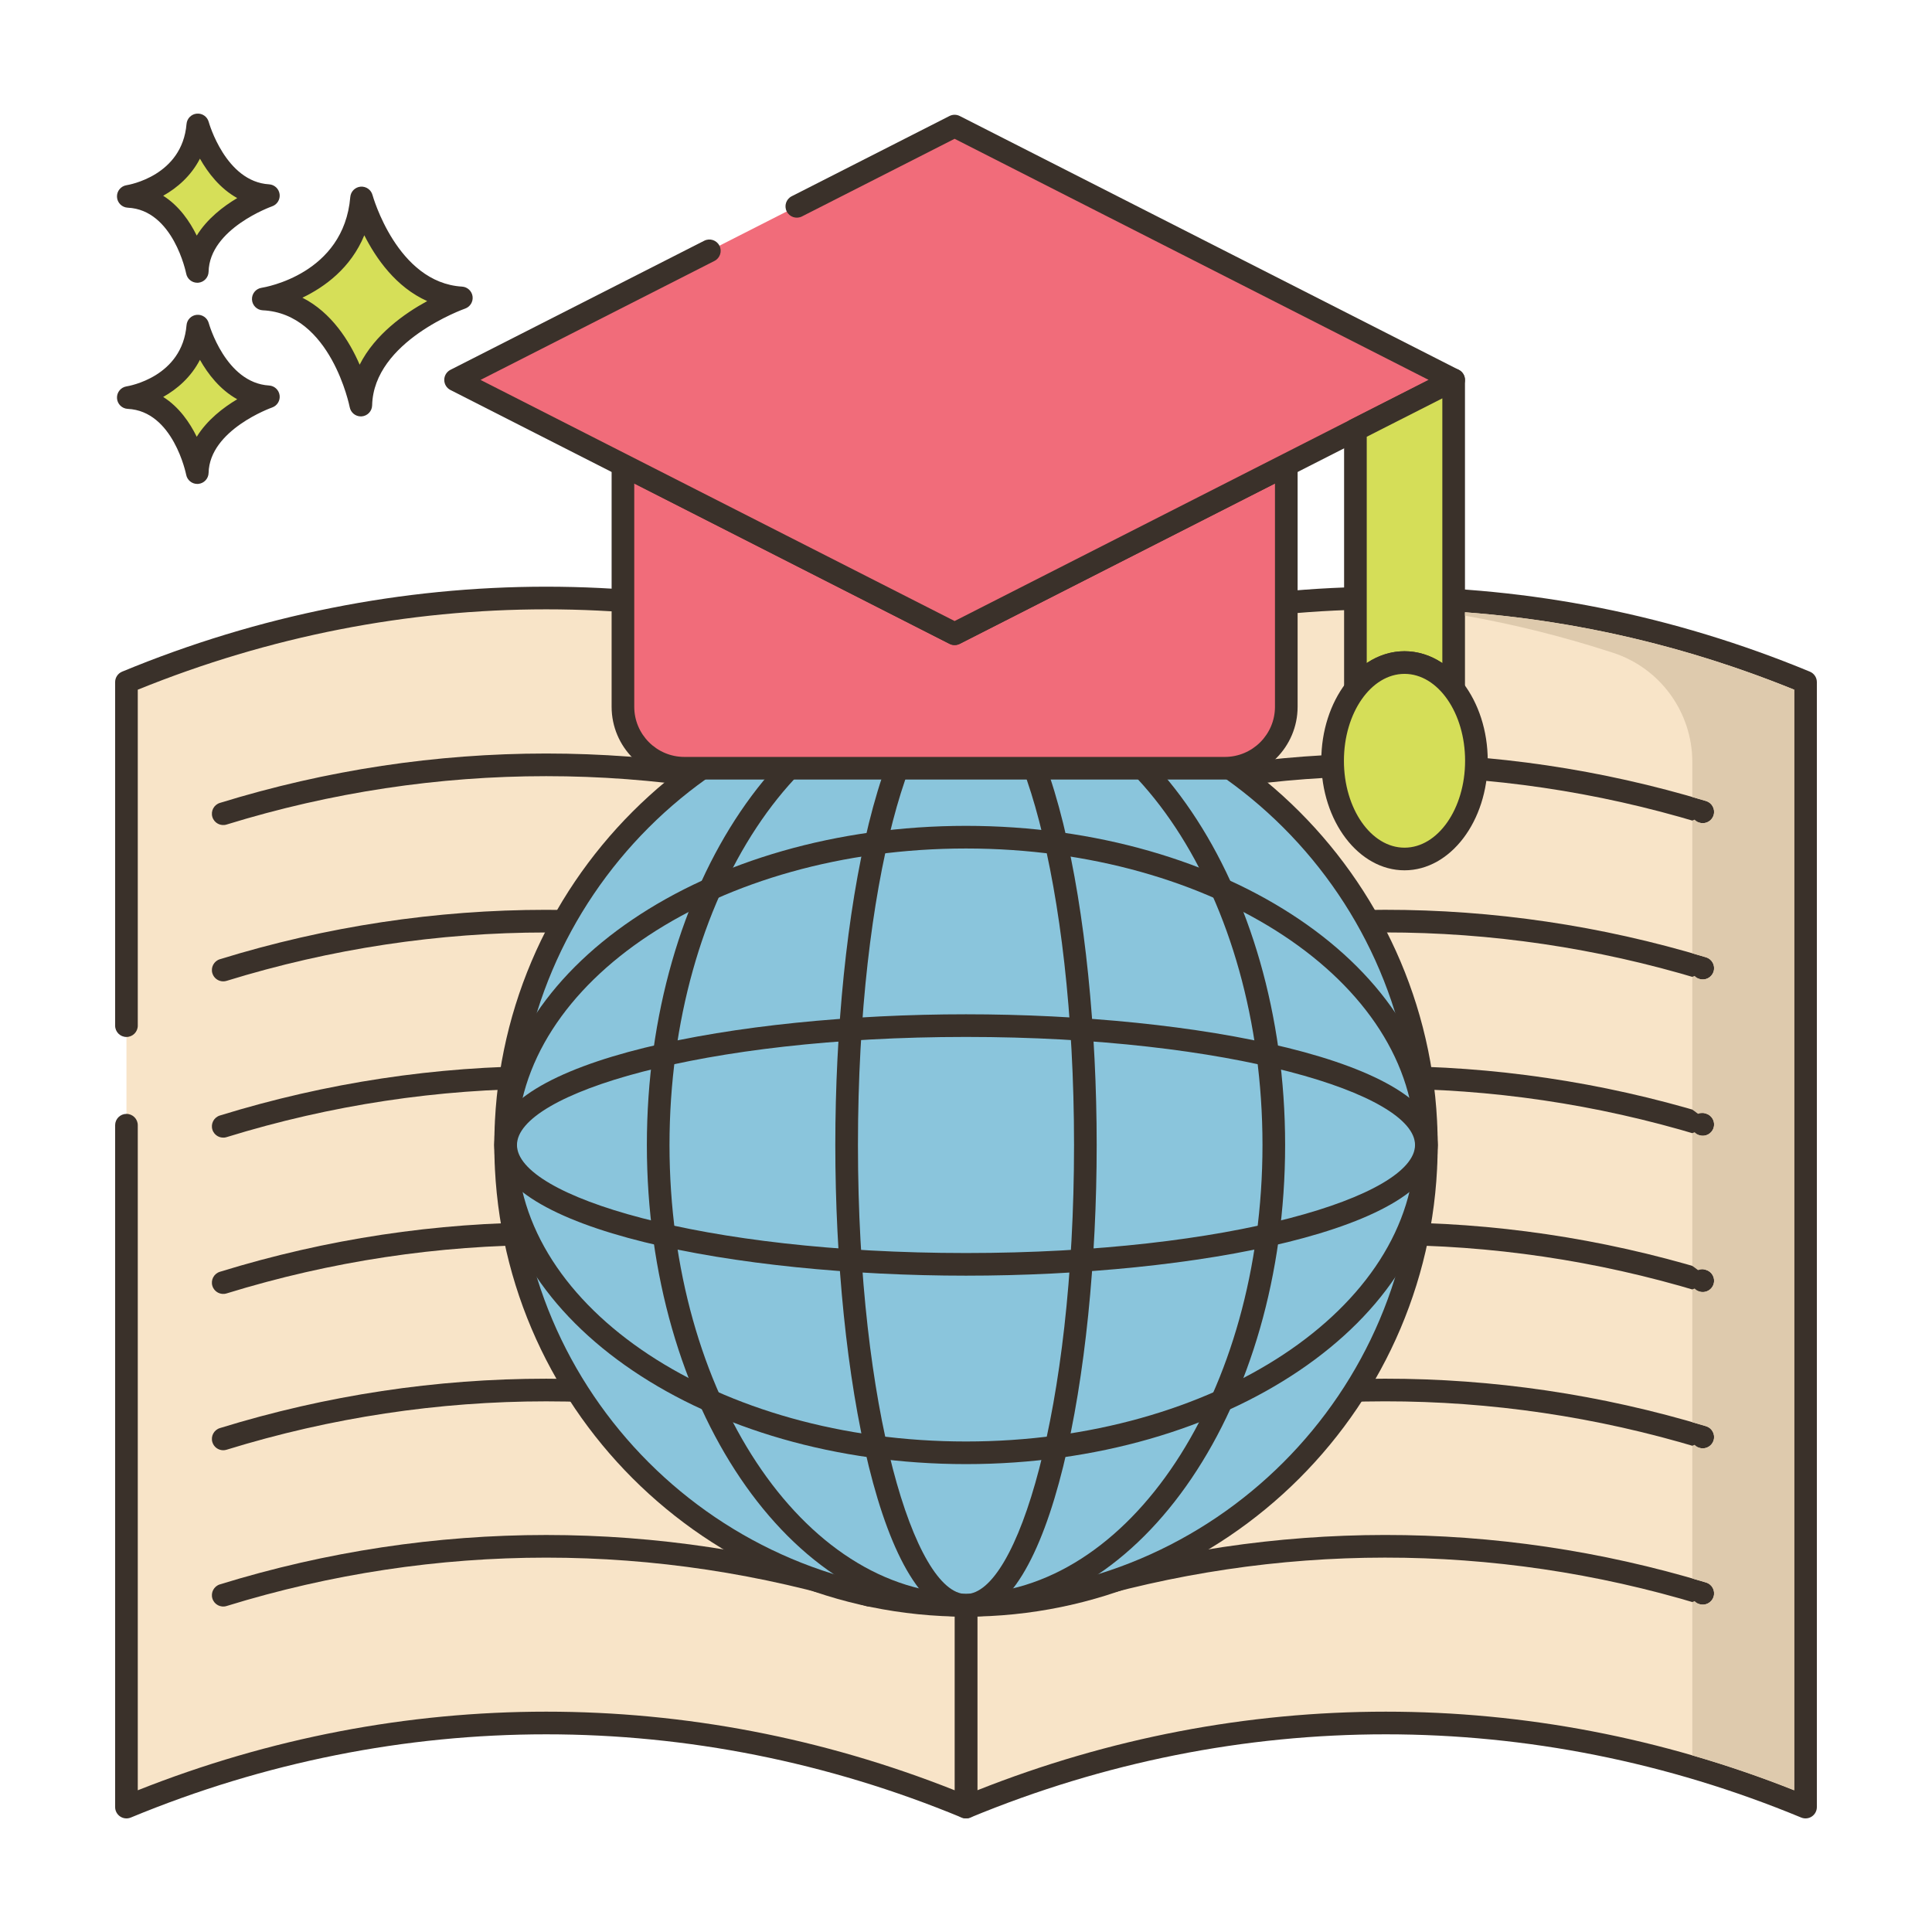 <svg xmlns="http://www.w3.org/2000/svg" xmlns:xlink="http://www.w3.org/1999/xlink" x="0px" y="0px" viewBox="0 0 256 256" style="enable-background:new 0 0 256 256;" xml:space="preserve"><style type="text/css">	.st0{display:none;}	.st1{display:inline;}	.st2{fill:none;stroke:#6B1D1D;stroke-width:0.5;stroke-miterlimit:10;}	.st3{fill:#3A312A;}	.st4{fill:#87796F;}	.st5{fill:#D5DE58;}	.st6{fill:#695B51;}	.st7{fill:#FCE8CB;}	.st8{fill:#F16C7A;}	.st9{fill:#8AC6DD;}	.st10{fill:#DECAAD;}	.st11{fill:#D6DF58;}	.st12{fill-rule:evenodd;clip-rule:evenodd;fill:#FCE8CB;}	.st13{fill:#F5978A;}	.st14{fill:#D7E057;}	.st15{fill-rule:evenodd;clip-rule:evenodd;fill:#87796F;}	.st16{fill:#6CA8BF;}	.st17{fill:#B9C239;}	.st18{fill:#D34E5C;}	.st19{fill:#FAE6CA;}	.st20{fill:#F8E4C8;}	.st21{fill:#8AC5DC;}	.st22{fill:#EF6D7A;}	.st23{fill:#EB6E7A;}	.st24{fill:#89C4DB;}	.st25{fill-rule:evenodd;clip-rule:evenodd;fill:#F16C7A;}	.st26{fill:#F7E3C7;}	.st27{fill:#F6E2C6;}	.st28{fill:#ED6E7A;}	.st29{fill:#8AC3DA;}	.st30{fill:#D5DC57;}	.st31{fill-rule:evenodd;clip-rule:evenodd;fill:#D7E057;}	.st32{fill-rule:evenodd;clip-rule:evenodd;fill:#F8E4C8;}	.st33{fill:#D4DB56;}	.st34{fill:#F59689;}	.st35{fill:#DDC9AC;}	.st36{fill:#D24E5C;}	.st37{fill:#6A5C52;}	.st38{fill:#6CA6BE;}	.st39{fill:#B8C136;}	.st40{fill-rule:evenodd;clip-rule:evenodd;fill:#FAE6CA;}</style><g id="Layer_2" class="st0">	<g class="st1">		<g>			<line class="st2" x1="0" y1="4.829" x2="256" y2="4.829"></line>			<line class="st2" x1="0" y1="16.56" x2="256" y2="16.56"></line>			<line class="st2" x1="0" y1="28.29" x2="256" y2="28.29"></line>			<line class="st2" x1="0" y1="40.021" x2="256" y2="40.021"></line>			<line class="st2" x1="0" y1="51.751" x2="256" y2="51.751"></line>			<line class="st2" x1="0" y1="63.482" x2="256" y2="63.482"></line>			<line class="st2" x1="0" y1="75.213" x2="256" y2="75.213"></line>			<line class="st2" x1="0" y1="86.943" x2="256" y2="86.943"></line>			<line class="st2" x1="0" y1="98.674" x2="256" y2="98.674"></line>			<line class="st2" x1="0" y1="110.404" x2="256" y2="110.404"></line>			<line class="st2" x1="0" y1="122.135" x2="256" y2="122.135"></line>			<line class="st2" x1="0" y1="133.865" x2="256" y2="133.865"></line>			<line class="st2" x1="0" y1="145.596" x2="256" y2="145.596"></line>			<line class="st2" x1="0" y1="157.326" x2="256" y2="157.326"></line>			<line class="st2" x1="0" y1="169.057" x2="256" y2="169.057"></line>			<line class="st2" x1="0" y1="180.788" x2="256" y2="180.788"></line>			<line class="st2" x1="0" y1="192.518" x2="256" y2="192.518"></line>			<line class="st2" x1="0" y1="204.249" x2="256" y2="204.249"></line>			<line class="st2" x1="0" y1="215.979" x2="256" y2="215.979"></line>			<line class="st2" x1="0" y1="227.71" x2="256" y2="227.71"></line>			<line class="st2" x1="0" y1="239.44" x2="256" y2="239.44"></line>			<line class="st2" x1="0" y1="251.171" x2="256" y2="251.171"></line>		</g>		<g>			<line class="st2" x1="251.171" y1="0" x2="251.171" y2="256"></line>			<line class="st2" x1="239.44" y1="0" x2="239.44" y2="256"></line>			<line class="st2" x1="227.71" y1="0" x2="227.71" y2="256"></line>			<line class="st2" x1="215.979" y1="0" x2="215.979" y2="256"></line>			<line class="st2" x1="204.249" y1="0" x2="204.249" y2="256"></line>			<line class="st2" x1="192.518" y1="0" x2="192.518" y2="256"></line>			<line class="st2" x1="180.787" y1="0" x2="180.787" y2="256"></line>			<line class="st2" x1="169.057" y1="0" x2="169.057" y2="256"></line>			<line class="st2" x1="157.326" y1="0" x2="157.326" y2="256"></line>			<line class="st2" x1="145.596" y1="0" x2="145.596" y2="256"></line>			<line class="st2" x1="133.865" y1="0" x2="133.865" y2="256"></line>			<line class="st2" x1="122.135" y1="0" x2="122.135" y2="256"></line>			<line class="st2" x1="110.404" y1="0" x2="110.404" y2="256"></line>			<line class="st2" x1="98.674" y1="0" x2="98.674" y2="256"></line>			<line class="st2" x1="86.943" y1="0" x2="86.943" y2="256"></line>			<line class="st2" x1="75.212" y1="0" x2="75.212" y2="256"></line>			<line class="st2" x1="63.482" y1="0" x2="63.482" y2="256"></line>			<line class="st2" x1="51.751" y1="0" x2="51.751" y2="256"></line>			<line class="st2" x1="40.021" y1="0" x2="40.021" y2="256"></line>			<line class="st2" x1="28.29" y1="0" x2="28.29" y2="256"></line>			<line class="st2" x1="16.56" y1="0" x2="16.56" y2="256"></line>			<line class="st2" x1="4.829" y1="0" x2="4.829" y2="256"></line>		</g>	</g></g><g id="Layer_1">	<g>		<path class="st20" d="M239.243,90.383c-35.613-14.752-75.628-14.752-111.241,0c0,49.689,0,99.377,0,149.065   c35.613-14.751,75.628-14.751,111.241,0C239.243,189.76,239.243,140.072,239.243,90.383z"></path>		<path class="st3" d="M128.001,240.949c-0.292,0-0.583-0.085-0.833-0.253c-0.417-0.278-0.667-0.746-0.667-1.247V90.383   c0-0.607,0.365-1.154,0.926-1.386c36.24-15.011,76.154-15.009,112.39,0c0.561,0.232,0.926,0.779,0.926,1.386v149.065   c0,0.501-0.25,0.969-0.667,1.247c-0.416,0.279-0.945,0.33-1.407,0.139c-35.495-14.703-74.595-14.704-110.093,0   C128.391,240.911,128.196,240.949,128.001,240.949z M129.502,91.389v145.832c34.989-13.888,73.252-13.887,108.241,0V91.389   C202.803,77.192,164.446,77.191,129.502,91.389z"></path>		<path class="st20" d="M16.757,149.096v90.352c35.613-14.751,75.628-14.751,111.241,0V90.383   c-35.613-14.752-75.628-14.752-111.241,0v45.52V149.096z"></path>		<path class="st3" d="M127.998,240.949c-0.194,0-0.389-0.038-0.574-0.114c-35.497-14.703-74.596-14.704-110.093,0   c-0.464,0.192-0.991,0.14-1.408-0.139c-0.417-0.278-0.667-0.746-0.667-1.247v-90.352c0-0.829,0.671-1.5,1.5-1.5   c0.829,0,1.5,0.671,1.5,1.5v88.125c34.991-13.889,73.252-13.889,108.242,0V91.389c-34.942-14.198-73.297-14.198-108.242,0v44.515   c0,0.829-0.671,1.5-1.5,1.5c-0.829,0-1.5-0.671-1.5-1.5v-45.52c0-0.607,0.365-1.154,0.926-1.386   c36.239-15.011,76.152-15.011,112.39,0c0.56,0.232,0.925,0.779,0.925,1.386v149.065c0,0.501-0.25,0.969-0.666,1.247   C128.581,240.863,128.291,240.949,127.998,240.949z"></path>		<path class="st3" d="M115.178,212.874c-0.146,0-0.295-0.021-0.442-0.067c-27.718-8.549-57.012-8.548-84.716,0   c-0.791,0.245-1.631-0.199-1.876-0.991c-0.245-0.792,0.199-1.631,0.991-1.876c28.282-8.727,58.188-8.727,86.484,0   c0.792,0.244,1.236,1.084,0.992,1.875C116.413,212.46,115.819,212.874,115.178,212.874z"></path>		<path class="st3" d="M141.409,212.68c-0.643,0-1.237-0.417-1.435-1.064c-0.24-0.793,0.207-1.63,0.999-1.871   c27.817-8.452,57.24-8.471,85.089-0.056c0.793,0.24,1.242,1.077,1.002,1.87c-0.239,0.794-1.081,1.239-1.869,1.002   c-27.279-8.243-56.101-8.224-83.349,0.054C141.701,212.659,141.554,212.68,141.409,212.68z"></path>		<path class="st3" d="M29.577,192.164c-0.641,0-1.234-0.414-1.433-1.058c-0.245-0.792,0.199-1.631,0.991-1.876   c28.282-8.728,58.188-8.727,86.484,0c0.792,0.244,1.236,1.084,0.992,1.875c-0.244,0.792-1.085,1.235-1.875,0.992   c-27.718-8.549-57.012-8.548-84.716,0C29.873,192.142,29.724,192.164,29.577,192.164z"></path>		<path class="st3" d="M141.409,191.971c-0.643,0-1.237-0.417-1.435-1.064c-0.24-0.792,0.207-1.63,0.999-1.871   c27.818-8.453,57.241-8.471,85.089-0.056c0.793,0.24,1.242,1.077,1.002,1.87c-0.239,0.794-1.081,1.24-1.869,1.002   c-27.279-8.243-56.101-8.225-83.349,0.054C141.701,191.95,141.554,191.971,141.409,191.971z"></path>		<path class="st3" d="M115.178,171.454c-0.146,0-0.295-0.021-0.442-0.067c-27.718-8.549-57.012-8.548-84.716-0.001   c-0.791,0.244-1.631-0.199-1.876-0.991c-0.245-0.791,0.199-1.631,0.991-1.876c28.282-8.727,58.188-8.727,86.484,0   c0.792,0.244,1.236,1.084,0.992,1.875C116.413,171.04,115.819,171.454,115.178,171.454z"></path>		<path class="st3" d="M141.409,171.261c-0.643,0-1.237-0.417-1.435-1.064c-0.24-0.793,0.207-1.63,0.999-1.871   c27.818-8.452,57.241-8.47,85.089-0.056c0.793,0.24,1.242,1.077,1.002,1.87c-0.239,0.793-1.081,1.239-1.869,1.002   c-27.279-8.243-56.101-8.224-83.349,0.054C141.701,171.24,141.554,171.261,141.409,171.261z"></path>		<path class="st3" d="M115.178,150.745c-0.146,0-0.295-0.021-0.442-0.067c-27.718-8.549-57.012-8.548-84.716-0.001   c-0.791,0.245-1.631-0.199-1.876-0.991c-0.245-0.791,0.199-1.631,0.991-1.875c28.282-8.728,58.188-8.727,86.484-0.001   c0.792,0.244,1.236,1.084,0.992,1.876C116.413,150.331,115.819,150.745,115.178,150.745z"></path>		<path class="st3" d="M141.409,150.551c-0.643,0-1.237-0.417-1.435-1.064c-0.24-0.792,0.207-1.63,0.999-1.871   c27.818-8.453,57.241-8.471,85.089-0.056c0.793,0.24,1.242,1.077,1.002,1.87c-0.239,0.794-1.081,1.24-1.869,1.002   c-27.279-8.243-56.101-8.225-83.349,0.054C141.701,150.53,141.554,150.551,141.409,150.551z"></path>		<path class="st3" d="M29.577,130.035c-0.641,0-1.234-0.414-1.433-1.058c-0.245-0.791,0.199-1.631,0.991-1.875   c28.282-8.728,58.188-8.727,86.484,0c0.792,0.244,1.236,1.084,0.992,1.876c-0.244,0.792-1.085,1.238-1.875,0.992   c-27.718-8.549-57.012-8.548-84.716-0.001C29.873,130.013,29.724,130.035,29.577,130.035z"></path>		<path class="st3" d="M141.409,129.841c-0.643,0-1.237-0.417-1.435-1.064c-0.24-0.793,0.207-1.63,0.999-1.871   c27.818-8.452,57.241-8.47,85.089-0.056c0.793,0.24,1.242,1.077,1.002,1.87c-0.239,0.794-1.081,1.239-1.869,1.002   c-27.279-8.243-56.101-8.224-83.349,0.054C141.701,129.82,141.554,129.841,141.409,129.841z"></path>		<path class="st3" d="M115.178,109.325c-0.146,0-0.295-0.021-0.442-0.067c-27.718-8.549-57.012-8.548-84.716-0.001   c-0.791,0.244-1.631-0.199-1.876-0.991c-0.245-0.791,0.199-1.631,0.991-1.875c28.282-8.728,58.188-8.727,86.484-0.001   c0.792,0.244,1.236,1.084,0.992,1.876C116.413,108.911,115.819,109.325,115.178,109.325z"></path>		<path class="st3" d="M141.409,109.132c-0.643,0-1.237-0.417-1.435-1.064c-0.24-0.792,0.207-1.63,0.999-1.871   c27.817-8.452,57.24-8.471,85.089-0.056c0.793,0.24,1.242,1.077,1.002,1.87c-0.239,0.794-1.081,1.24-1.869,1.002   c-27.279-8.242-56.101-8.224-83.349,0.054C141.701,109.111,141.554,109.132,141.409,109.132z"></path>		<circle class="st21" cx="128" cy="151.716" r="61"></circle>		<path class="st3" d="M128,214.216c-34.462,0-62.5-28.038-62.5-62.5s28.038-62.5,62.5-62.5c34.463,0,62.5,28.038,62.5,62.5   S162.463,214.216,128,214.216z M128,92.216c-32.809,0-59.5,26.691-59.5,59.5s26.691,59.5,59.5,59.5   c32.809,0,59.5-26.691,59.5-59.5S160.809,92.216,128,92.216z"></path>		<path class="st3" d="M128,214.216c-23.317,0-42.287-28.038-42.287-62.5s18.97-62.5,42.287-62.5   c23.316,0,42.286,28.038,42.286,62.5S151.316,214.216,128,214.216z M128,92.216c-21.663,0-39.287,26.691-39.287,59.5   s17.624,59.5,39.287,59.5c21.662,0,39.286-26.691,39.286-59.5S149.662,92.216,128,92.216z"></path>		<path class="st3" d="M128,214.216c-11.248,0-17.317-32.202-17.317-62.5s6.069-62.5,17.317-62.5   c11.247,0,17.316,32.202,17.316,62.5S139.247,214.216,128,214.216z M128,92.216c-6.772,0-14.317,24.436-14.317,59.5   c0,35.065,7.545,59.5,14.317,59.5c6.771,0,14.316-24.435,14.316-59.5C142.316,116.652,134.771,92.216,128,92.216z"></path>		<path class="st3" d="M128,194.003c-34.462,0-62.5-18.97-62.5-42.287S93.538,109.43,128,109.43c34.463,0,62.5,18.97,62.5,42.287   S162.463,194.003,128,194.003z M128,112.43c-32.809,0-59.5,17.624-59.5,39.287s26.691,39.287,59.5,39.287   c32.809,0,59.5-17.624,59.5-39.287S160.809,112.43,128,112.43z"></path>		<path class="st3" d="M128,169.033c-30.298,0-62.5-6.069-62.5-17.317c0-11.247,32.202-17.317,62.5-17.317   c30.299,0,62.5,6.069,62.5,17.317C190.5,162.964,158.299,169.033,128,169.033z M128,137.399c-35.065,0-59.5,7.545-59.5,14.317   s24.435,14.317,59.5,14.317s59.5-7.545,59.5-14.317S163.064,137.399,128,137.399z"></path>		<path class="st11" d="M47.911,26.228c0,0,3.408,12.659,13.222,13.246c0,0-13.1,4.525-13.321,14.202   c0,0-2.579-13.572-12.925-14.059C34.887,39.618,46.937,37.792,47.911,26.228z"></path>		<path class="st3" d="M47.811,55.176c-0.713,0-1.335-0.506-1.472-1.217c-0.024-0.124-2.495-12.418-11.523-12.843   c-0.77-0.037-1.387-0.651-1.427-1.421c-0.04-0.771,0.511-1.445,1.273-1.561c0.441-0.069,10.894-1.817,11.754-12.032   c0.061-0.725,0.634-1.301,1.359-1.367c0.718-0.063,1.393,0.399,1.583,1.102c0.032,0.116,3.259,11.626,11.863,12.14   c0.714,0.043,1.298,0.584,1.396,1.292c0.098,0.708-0.319,1.388-0.994,1.623c-0.121,0.042-12.118,4.31-12.313,12.819   c-0.018,0.767-0.61,1.396-1.374,1.459C47.895,55.175,47.852,55.176,47.811,55.176z M40.07,39.447   c3.878,1.969,6.23,5.746,7.587,8.876c2.026-4.022,5.941-6.787,8.949-8.427c-4.134-1.842-6.783-5.651-8.334-8.722   C46.478,35.534,43,38.042,40.07,39.447z"></path>		<path class="st11" d="M26.212,43.209c0,0,2.411,8.954,9.352,9.369c0,0-9.266,3.201-9.422,10.045c0,0-1.824-9.6-9.142-9.944   C17,52.679,25.524,51.388,26.212,43.209z"></path>		<path class="st3" d="M26.141,64.124c-0.713,0-1.337-0.507-1.472-1.22c-0.016-0.082-1.704-8.441-7.739-8.726   c-0.77-0.037-1.387-0.651-1.427-1.421c-0.04-0.771,0.511-1.445,1.273-1.561c0.296-0.047,7.364-1.243,7.942-8.113   c0.061-0.726,0.635-1.303,1.36-1.368c0.729-0.063,1.392,0.4,1.582,1.102l0,0c0.021,0.079,2.228,7.919,7.994,8.264   c0.715,0.043,1.299,0.584,1.396,1.293c0.098,0.709-0.319,1.388-0.996,1.622c-0.081,0.028-8.282,2.953-8.413,8.662   c-0.018,0.767-0.611,1.397-1.376,1.461C26.224,64.122,26.182,64.124,26.141,64.124z M21.622,52.596   c2.107,1.333,3.523,3.394,4.447,5.28c1.376-2.232,3.515-3.872,5.365-4.973c-2.287-1.269-3.884-3.35-4.941-5.224   C25.319,49.966,23.478,51.555,21.622,52.596z"></path>		<path class="st11" d="M26.212,16.551c0,0,2.411,8.954,9.352,9.37c0,0-9.266,3.201-9.422,10.045c0,0-1.824-9.6-9.142-9.944   C17,26.022,25.524,24.731,26.212,16.551z"></path>		<path class="st3" d="M26.141,37.466c-0.713,0-1.337-0.507-1.472-1.22c-0.016-0.082-1.704-8.442-7.739-8.726   c-0.771-0.037-1.388-0.651-1.428-1.421c-0.04-0.771,0.511-1.445,1.273-1.56c0.296-0.047,7.364-1.243,7.942-8.114   c0.061-0.726,0.635-1.303,1.36-1.368c0.729-0.064,1.392,0.4,1.582,1.102l0,0c0.021,0.079,2.228,7.92,7.994,8.265   c0.714,0.043,1.299,0.584,1.396,1.294c0.098,0.709-0.32,1.388-0.996,1.622c-0.081,0.028-8.282,2.952-8.413,8.662   c-0.018,0.767-0.611,1.397-1.376,1.461C26.224,37.465,26.182,37.466,26.141,37.466z M21.622,25.938   c2.107,1.333,3.523,3.395,4.447,5.28c1.376-2.233,3.515-3.872,5.365-4.972c-2.287-1.269-3.884-3.35-4.941-5.224   C25.319,23.309,23.478,24.897,21.622,25.938z"></path>		<path class="st8" d="M170.44,61.621v32.03c0,4.5-3.645,8.145-8.145,8.145H90.687c-4.5,0-8.145-3.645-8.145-8.145v-32.03   l43.949,22.353L170.44,61.621z"></path>		<path class="st3" d="M162.296,103.296H90.687c-5.318,0-9.645-4.327-9.645-9.645v-32.03c0-0.521,0.271-1.006,0.716-1.279   c0.445-0.272,0.999-0.294,1.464-0.058l43.268,22.007l43.27-22.007c0.464-0.237,1.018-0.215,1.464,0.058   c0.444,0.273,0.716,0.757,0.716,1.279v32.03C171.94,98.969,167.614,103.296,162.296,103.296z M84.042,64.067v29.585   c0,3.664,2.981,6.645,6.645,6.645h71.609c3.664,0,6.645-2.981,6.645-6.645V64.067l-41.769,21.245c-0.428,0.218-0.933,0.218-1.36,0   L84.042,64.067z"></path>		<polygon class="st8" points="93.994,33.236 60.366,50.34 126.491,83.973 192.616,50.34 126.491,16.708 105.584,27.342   "></polygon>		<path class="st3" d="M126.491,85.473c-0.233,0-0.466-0.054-0.68-0.163L59.686,51.677c-0.503-0.256-0.82-0.772-0.82-1.337   c0-0.564,0.317-1.081,0.82-1.337l33.628-17.104c0.738-0.375,1.642-0.082,2.017,0.657c0.375,0.739,0.081,1.642-0.657,2.017   l-31,15.767l62.816,31.95l62.816-31.95l-62.816-31.949l-20.227,10.288c-0.738,0.376-1.641,0.083-2.017-0.657   c-0.375-0.739-0.082-1.642,0.657-2.017l20.908-10.634c0.428-0.218,0.933-0.218,1.36,0l66.125,33.632   c0.504,0.256,0.82,0.773,0.82,1.337c0,0.564-0.316,1.081-0.82,1.337L127.171,85.31C126.957,85.419,126.725,85.473,126.491,85.473z   "></path>		<path class="st5" d="M192.616,50.341v40.965c-1.694-2.177-3.984-3.516-6.516-3.516c-2.516,0-4.806,1.339-6.5,3.516V56.953   L192.616,50.341z"></path>		<path class="st3" d="M192.616,92.806c-0.454,0-0.895-0.207-1.184-0.579c-1.474-1.894-3.366-2.937-5.332-2.937   c-1.955,0-3.843,1.043-5.316,2.937c-0.393,0.506-1.067,0.705-1.67,0.498c-0.607-0.208-1.014-0.778-1.014-1.419V56.953   c0-0.565,0.317-1.082,0.82-1.337l13.016-6.612c0.464-0.235,1.021-0.215,1.464,0.059c0.445,0.272,0.716,0.757,0.716,1.278v40.965   c0,0.641-0.407,1.211-1.014,1.419C192.943,92.779,192.779,92.806,192.616,92.806z M186.101,86.29c1.775,0,3.486,0.541,5.016,1.562   V52.785l-10.016,5.088v29.977C182.627,86.831,184.332,86.29,186.101,86.29z"></path>		<ellipse class="st5" cx="186.105" cy="100.806" rx="9.528" ry="13.014"></ellipse>		<path class="st3" d="M186.105,115.321c-6.081,0-11.028-6.511-11.028-14.515c0-8.004,4.947-14.515,11.028-14.515   c6.081,0,11.028,6.511,11.028,14.515C197.134,108.81,192.186,115.321,186.105,115.321z M186.105,89.291   c-4.427,0-8.028,5.166-8.028,11.515c0,6.349,3.602,11.515,8.028,11.515c4.427,0,8.028-5.166,8.028-11.515   C194.134,94.457,190.532,89.291,186.105,89.291z"></path>		<path class="st10" d="M237.74,91.388v145.83c-4.45-1.77-8.96-3.31-13.5-4.62v-20.32c0.226-0.089,0.081-0.032,0.307-0.12   c0.879,0.876,2.215,0.423,2.513-0.6c0.24-0.79-0.2-1.63-1-1.87c-0.6-0.18-1.21-0.36-1.82-0.53v-17.59   c0.226-0.089,0.081-0.032,0.307-0.12c0.879,0.875,2.215,0.423,2.513-0.6c0.24-0.79-0.2-1.63-1-1.87c-0.6-0.18-1.21-0.36-1.82-0.53   v-17.59c0.226-0.089,0.081-0.032,0.307-0.12c0.879,0.876,2.215,0.423,2.513-0.6c0.332-1.094-0.639-2.284-2.065-1.844   c-0.346-0.257-0.41-0.304-0.755-0.56c0-3.387,0-15.001,0-17.588c0.227-0.087,0.08-0.031,0.307-0.118   c0.879,0.876,2.215,0.423,2.513-0.6c0.332-1.094-0.639-2.284-2.065-1.844c-0.346-0.257-0.41-0.304-0.755-0.561   c0-3.387,0-15.001,0-17.588c0.227-0.087,0.08-0.031,0.307-0.118c0.879,0.875,2.215,0.423,2.513-0.6c0.24-0.79-0.2-1.63-1-1.87   c-0.6-0.18-1.21-0.36-1.82-0.53v-17.59c0.222-0.088,0.082-0.032,0.304-0.12c0.879,0.869,2.218,0.437,2.516-0.6   c0.24-0.79-0.2-1.63-1-1.87c-0.61-0.18-1.21-0.36-1.82-0.53v-4.634c0-6.579-4.225-12.425-10.478-14.468   c-6.452-2.107-13.016-3.752-19.642-4.928v-0.45C208.92,82.229,223.61,85.648,237.74,91.388z"></path>	</g></g></svg>